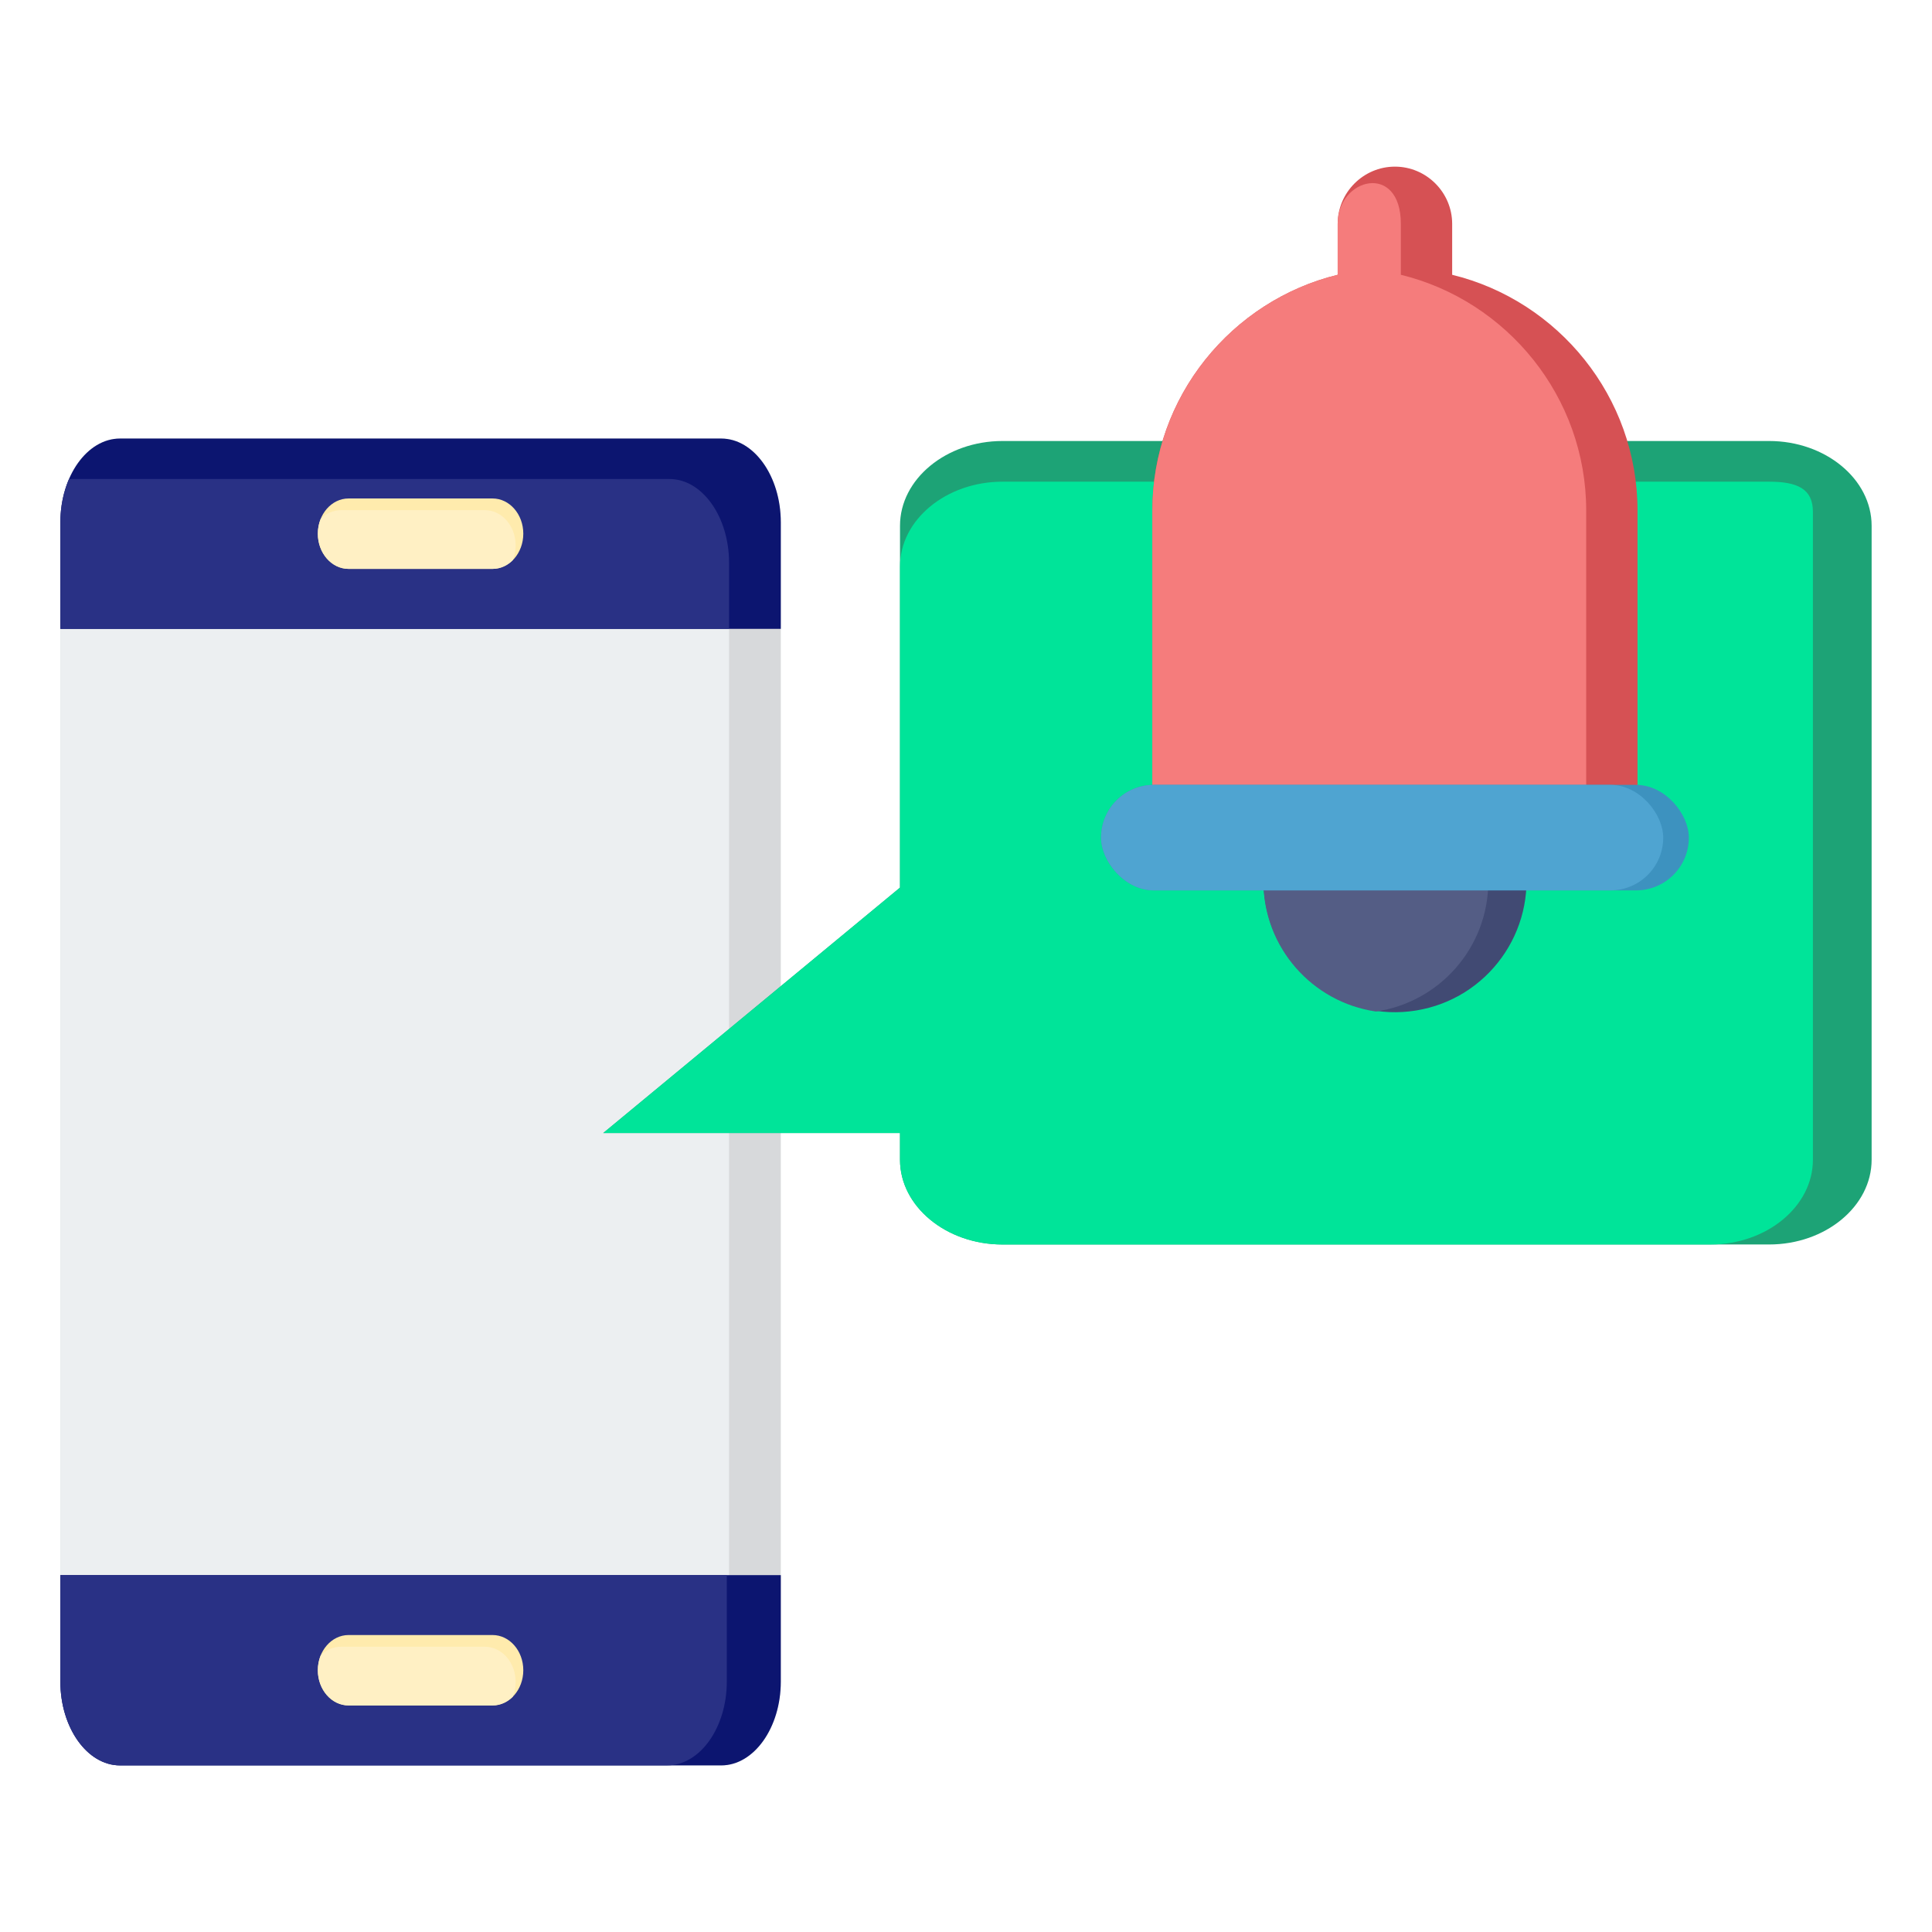 <svg id="Layer_1" viewBox="0 0 512 512" xmlns="http://www.w3.org/2000/svg" data-name="Layer 1"><g fill-rule="evenodd"><path d="m206.92 445.64c0 12.21-7.1 22.21-15.79 22.21h-159.34c-8.68 0-15.79-9.99-15.79-22.21v-307.21c0-12.21 7.1-22.21 15.79-22.21h159.34c8.68 0 15.79 9.99 15.79 22.21z" fill="#d7d9db"/><path d="m31.75 467.84c-8.66-.03-15.75-10.01-15.75-22.21v-28.22h176.61v28.22c0 12.21-7.1 22.21-15.79 22.21z" fill="#d7d9db"/><path d="m190.9 467.84h-159.01c-8.74 0-15.89-9.99-15.89-22.21v-307.2c0-4.2.84-8.13 2.31-11.49h159.01c8.74 0 15.89 9.99 15.89 22.21v307.2c0 4.2-.84 8.13-2.31 11.49z" fill="#eceff1"/><path d="m16 166.65v-28.22c0-12.21 7.1-22.21 15.79-22.21h159.34c8.68 0 15.79 9.99 15.79 22.21v28.22z" fill="#0c1570"/><path d="m16 166.65v-28.22c0-4.2.84-8.13 2.29-11.49h159.13c8.68 0 15.79 9.99 15.79 22.21v17.5z" fill="#293185"/><path d="m206.92 445.64c0 12.21-7.1 22.21-15.79 22.21h-159.34c-8.68 0-15.79-9.99-15.79-22.21v-28.22h190.92z" fill="#0c1570"/><path d="m31.75 467.84c-8.66-.03-15.75-10.01-15.75-22.21v-28.22h176.61v28.22c0 12.21-7.1 22.21-15.79 22.21z" fill="#293185"/><path d="m130.53 433.3c4.5 0 8.15 4.18 8.15 9.33s-3.65 9.33-8.15 9.33h-38.15c-4.5 0-8.15-4.18-8.15-9.33s3.65-9.33 8.15-9.33z" fill="#ffebad"/><path d="m130.53 132.1c4.5 0 8.15 4.18 8.15 9.33s-3.65 9.33-8.15 9.33h-38.15c-4.5 0-8.15-4.18-8.15-9.33s3.65-9.33 8.15-9.33z" fill="#ffebad"/><g fill="#fff0c4"><path d="m135.89 148.46c-1.43 1.43-3.31 2.3-5.36 2.3h-38.15c-4.5 0-8.15-4.18-8.15-9.33 0-1.4.27-2.73.76-3.93 1.43-1.43 3.31-2.3 5.36-2.3h38.15c4.5 0 8.15 4.18 8.15 9.33 0 1.4-.27 2.73-.76 3.93z"/><path d="m135.89 449.66c-1.43 1.43-3.31 2.3-5.36 2.3h-38.15c-4.5 0-8.15-4.18-8.15-9.33 0-1.4.27-2.73.76-3.93 1.43-1.43 3.31-2.3 5.36-2.3h38.15c4.5 0 8.15 4.18 8.15 9.33 0 1.4-.27 2.73-.76 3.93z"/></g></g><g fill-rule="evenodd"><path d="m496 307.34v-168.01c0-12.35-12.22-22.46-27.16-22.46h-203.17c-14.94 0-27.16 10.11-27.16 22.46v95.89l-78.65 65.04h78.65v7.08c0 12.35 12.22 22.46 27.16 22.46h203.17c14.94 0 27.16-10.11 27.16-22.46z" fill="#1da376"/><path d="m468.84 127.65h-203.17c-14.94 0-27.16 10.11-27.16 22.46v85.12l-78.65 65.04h78.65v7.08c0 12.35 12.22 22.46 27.16 22.46h187.61c14.94 0 27.16-10.11 27.16-22.46v-171.72c0-6.04-4.06-7.98-11.6-7.98z" fill="#00e499"/></g><circle cx="369.67" cy="233.58" fill="#414a73" r="34.85" transform="matrix(.987 -.16 .16 .987 -32.54 62)"/><g fill-rule="evenodd"><path d="m364.62 268.06c-16.85-2.45-29.8-16.95-29.8-34.48s12.95-32.04 29.8-34.48c16.85 2.45 29.8 16.95 29.8 34.48s-12.95 32.04-29.8 34.48z" fill="#545d85"/><path d="m384.84 72.82c28.1 6.86 49.12 32.33 49.12 62.47v84.01h-128.58v-84.01c0-30.14 21.02-55.6 49.12-62.47v-13.49c0-8.34 6.83-15.17 15.17-15.17 8.34 0 15.17 6.83 15.17 15.17z" fill="#d65154"/><path d="m420.37 219.3h-114.99v-84.01c0-30.14 21.02-55.6 49.12-62.47v-13.49c0-12.28 16.74-16.38 16.74 0v13.49c28.1 6.86 49.12 32.33 49.12 62.47v84.01z" fill="#f57c7c"/></g><rect fill="#3d92bf" height="27.96" rx="13.98" width="155.77" x="291.79" y="208"/><rect fill="#4fa4d1" height="27.96" rx="13.98" width="148.98" x="291.79" y="208"/></svg>